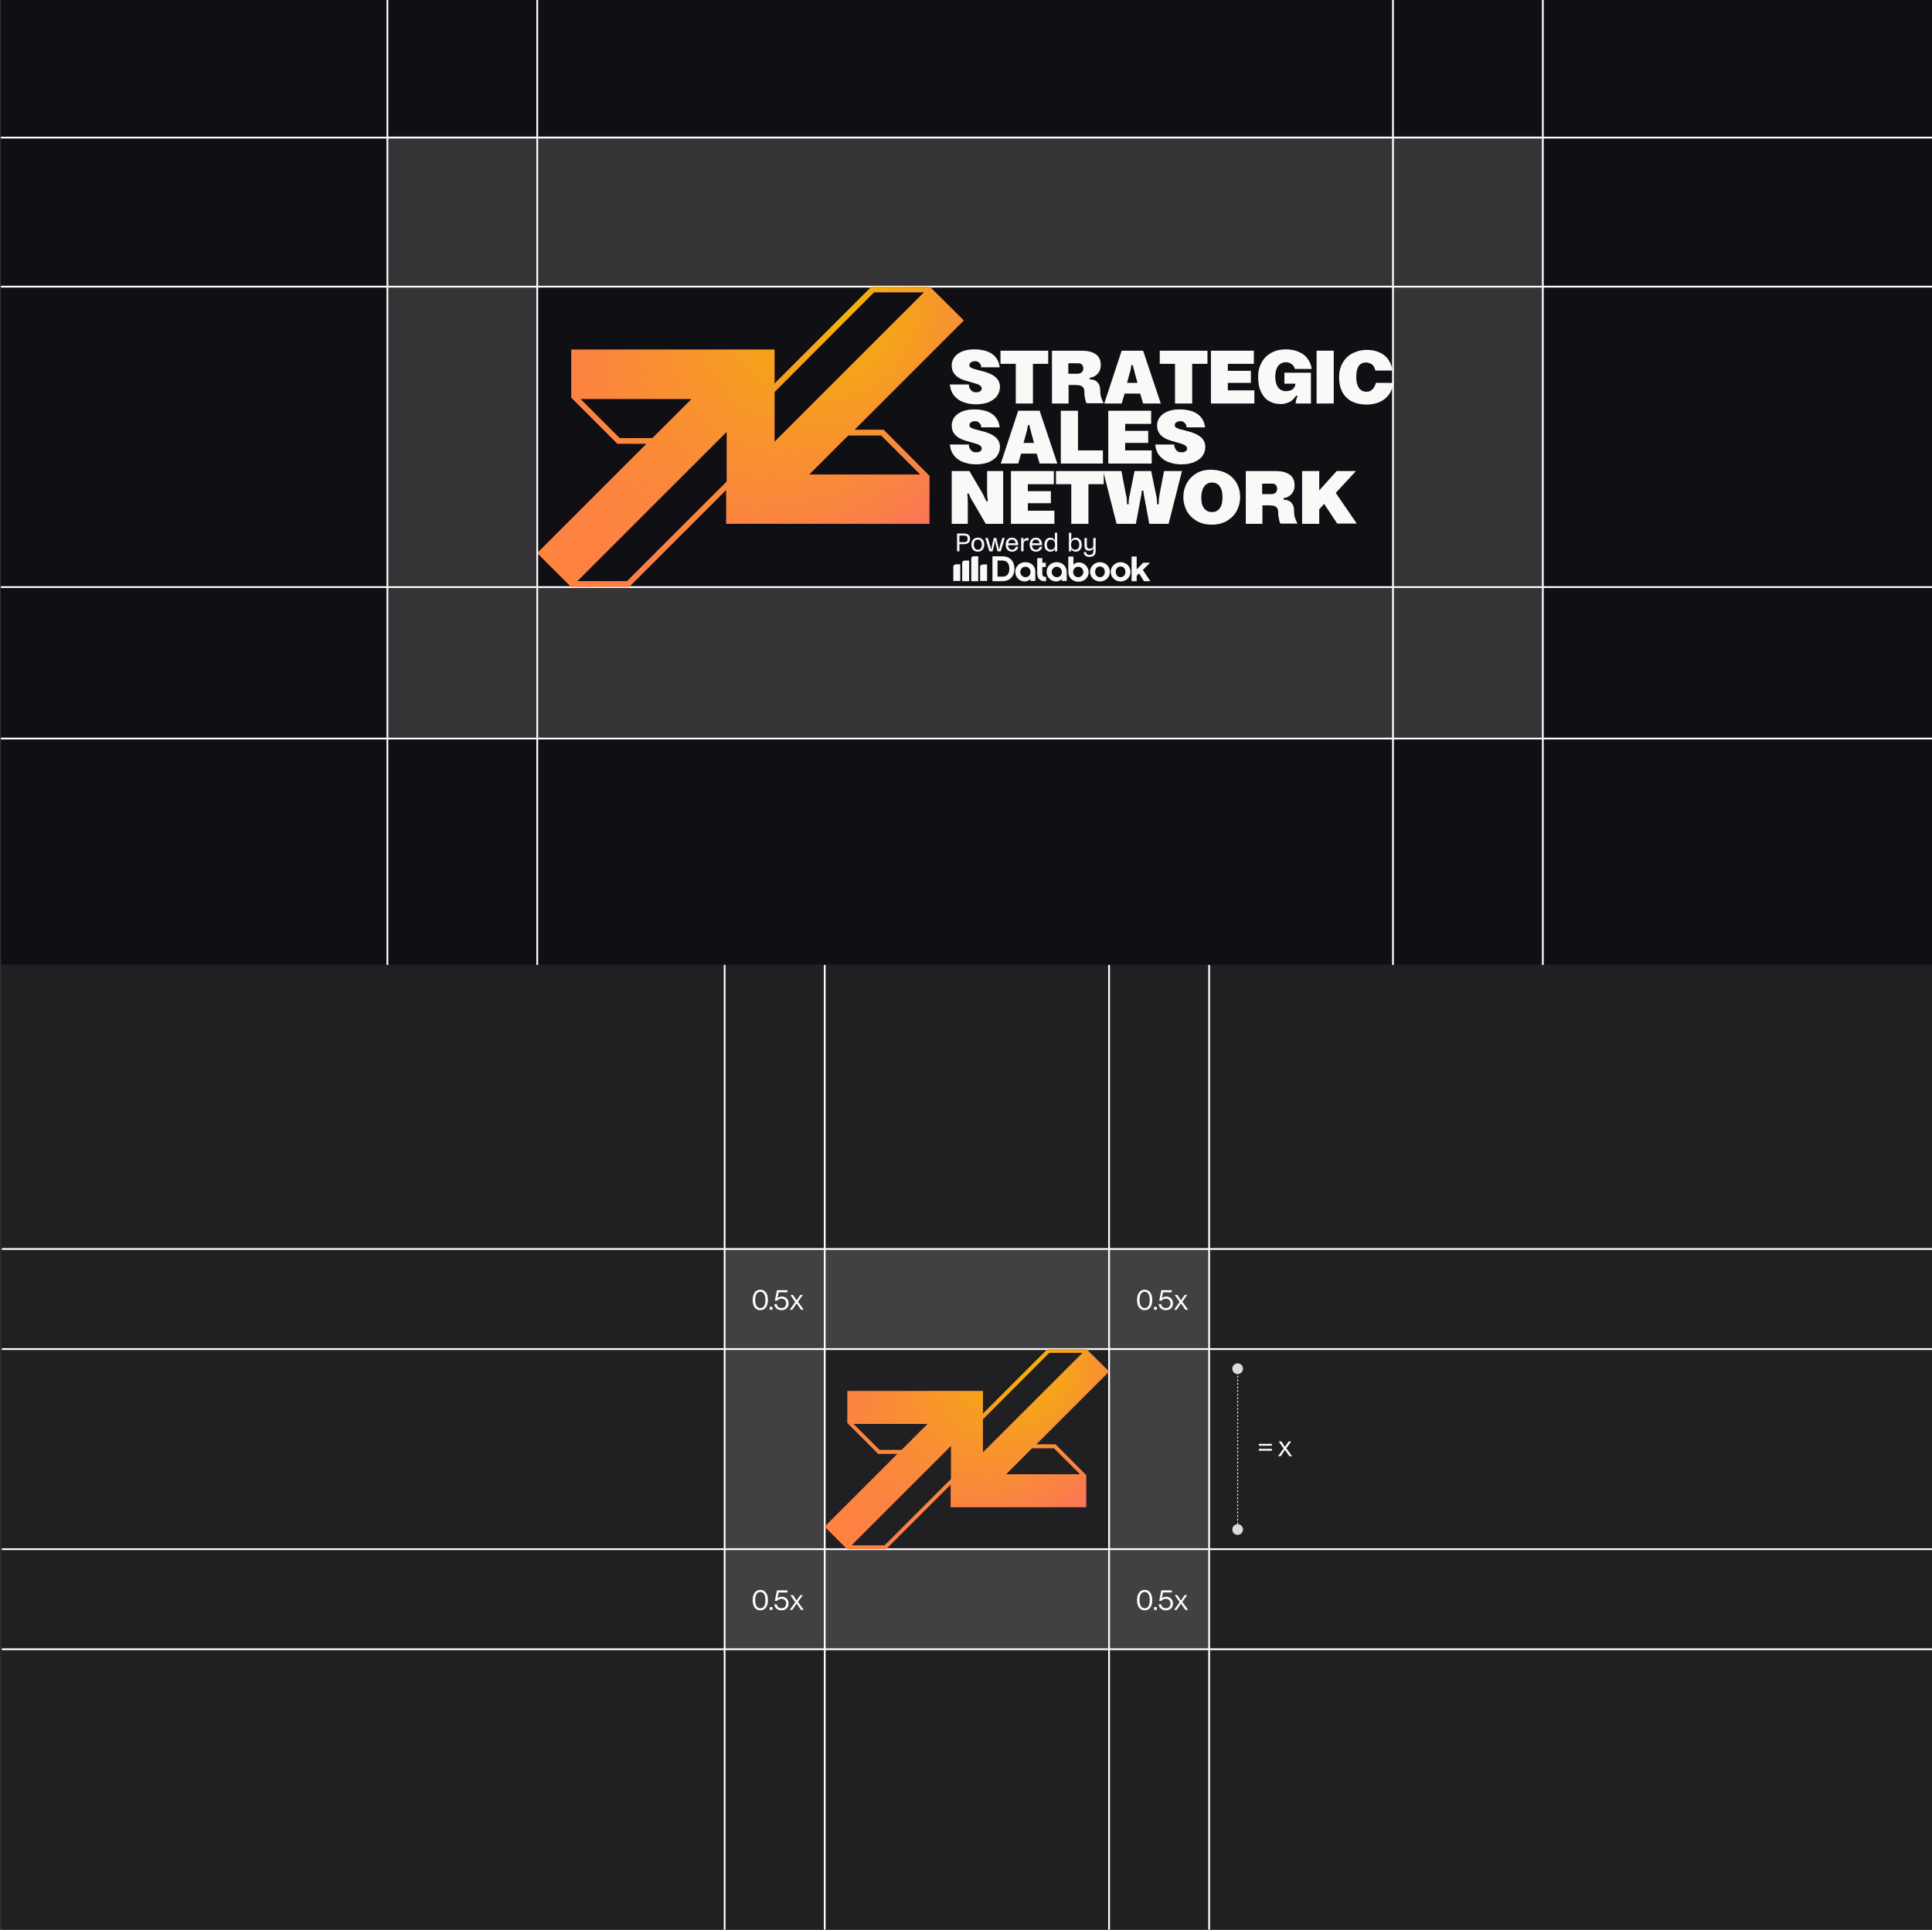 <svg width="1081" height="1080" viewBox="0 0 1081 1080" fill="none" xmlns="http://www.w3.org/2000/svg">
<rect x="0" y="0" width="1081" height="1080" fill="#333333" stroke="none"/>
<rect width="1081" height="540" transform="translate(0.5)" fill="#100F13"/>
<rect x="779.4" y="160.425" width="83.85" height="167.7" fill="white" fill-opacity="0.15"/>
<rect x="216.752" y="160.425" width="83.85" height="167.7" fill="white" fill-opacity="0.15"/>
<rect x="863.25" y="76.125" width="83.85" height="646.498" transform="rotate(90 863.25 76.125)" fill="white" fill-opacity="0.15"/>
<rect x="863.25" y="329.025" width="83.85" height="646.498" transform="rotate(90 863.25 329.025)" fill="white" fill-opacity="0.15"/>
<path d="M0.5 328.575L1081.5 328.575" stroke="white"/>
<path d="M0.5 413.325L1081.5 413.325" stroke="white"/>
<path d="M0.5 160.425L1081.5 160.425" stroke="white"/>
<path d="M494.401 240.525H478.051L539.251 179.325L520.201 160.425H487.651L433.351 214.725V195.675H406.501H319.651V222.525L345.451 248.325H361.801L300.602 309.525L314.552 323.475L319.501 328.425H352.051L406.351 274.125V293.175H433.201H520.051V266.325L494.401 240.525ZM493.051 243.675L514.951 265.575H452.701L474.601 243.675H493.051ZM489.001 163.575H517.051L433.351 247.275V219.375L489.001 163.575ZM346.651 245.175L324.751 223.275H387.001L365.101 245.175H346.651ZM350.851 325.275H322.952L406.651 241.575V269.475L350.851 325.275Z" fill="#FF4B8C"/>
<g opacity="0.9">
<path d="M494.401 240.525H478.051L539.251 179.325L520.201 160.425H487.651L433.351 214.725V195.675H406.501H319.651V222.525L345.451 248.325H361.801L300.602 309.525L314.552 323.475L319.501 328.425H352.051L406.351 274.125V293.175H433.201H520.051V266.325L494.401 240.525ZM493.051 243.675L514.951 265.575H452.701L474.601 243.675H493.051ZM489.001 163.575H517.051L433.351 247.275V219.375L489.001 163.575ZM346.651 245.175L324.751 223.275H387.001L365.101 245.175H346.651ZM350.851 325.275H322.952L406.651 241.575V269.475L350.851 325.275Z" fill="url(#paint0_radial_23_1605)"/>
</g>
<path d="M494.401 240.525H478.051L539.251 179.325L520.201 160.425H487.651L433.351 214.725V195.675H406.501H319.651V222.525L345.451 248.325H361.801L300.602 309.525L314.552 323.475L319.501 328.425H352.051L406.351 274.125V293.175H433.201H520.051V266.325L494.401 240.525ZM493.051 243.675L514.951 265.575H452.701L474.601 243.675H493.051ZM489.001 163.575H517.051L433.351 247.275V219.375L489.001 163.575ZM346.651 245.175L324.751 223.275H387.001L365.101 245.175H346.651ZM350.851 325.275H322.952L406.651 241.575V269.475L350.851 325.275Z" fill="url(#paint1_radial_23_1605)"/>
<path d="M542.103 215.175C542.103 215.925 542.253 216.675 542.553 217.275C542.853 217.875 543.303 218.475 543.903 218.925C544.503 219.375 545.253 219.525 546.153 219.525C546.603 219.525 547.203 219.525 547.653 219.375C548.103 219.225 548.553 218.925 548.853 218.625C549.153 218.325 549.303 217.875 549.303 217.425C549.303 216.975 549.153 216.525 548.853 216.225C548.553 215.925 548.253 215.625 547.953 215.475C547.653 215.325 547.203 215.175 546.603 214.875L540.453 213.075C537.753 212.325 535.803 211.275 534.453 209.775C533.103 208.275 532.503 206.625 532.503 204.525C532.503 202.725 533.103 201.075 534.153 199.725C535.203 198.375 536.703 197.325 538.653 196.575C540.603 195.825 542.703 195.525 545.253 195.525C547.503 195.525 549.603 195.825 551.703 196.425C553.653 197.025 555.453 198.075 556.803 199.575C558.153 201.075 559.053 203.025 559.353 205.575H549.003C549.003 204.825 548.853 204.075 548.403 203.625C548.103 203.175 547.653 202.725 547.053 202.425C546.453 202.125 545.853 202.125 545.253 202.125C544.803 202.125 544.353 202.275 543.903 202.425C543.453 202.575 543.153 202.875 542.853 203.175C542.553 203.475 542.403 203.775 542.403 204.225C542.403 204.825 542.553 205.275 543.003 205.575C543.453 205.875 544.053 206.175 544.953 206.475L551.103 208.125C553.503 208.875 555.603 209.775 557.103 211.125C558.603 212.475 559.503 214.275 559.503 216.525C559.503 218.475 558.903 220.125 557.853 221.625C556.803 223.125 555.153 224.175 553.203 225.075C551.253 225.825 548.853 226.275 546.153 226.275C543.903 226.275 541.653 225.975 539.553 225.225C537.453 224.625 535.653 223.425 534.153 221.775C532.653 220.125 531.753 217.875 531.453 215.175H542.103Z" fill="#F9F9F7"/>
<path d="M586.503 203.625H577.953V225.825H568.353V203.625H559.803V196.275H586.503V203.625Z" fill="#F9F9F7"/>
<path d="M605.402 196.275C608.552 196.275 611.102 196.875 613.051 198.225C615.001 199.575 615.902 201.525 615.902 204.375C615.902 205.725 615.601 207.075 615.001 207.975C614.401 209.025 613.651 209.775 612.751 210.375C611.851 210.975 610.801 211.275 609.751 211.425V212.325C611.551 212.325 612.901 212.775 613.951 213.825C615.001 214.875 615.602 216.375 615.602 218.325C615.602 219.075 615.601 219.975 615.751 220.875C615.901 221.775 616.201 222.675 616.501 223.425C616.801 224.175 617.102 224.925 617.402 225.375V225.675H607.951C607.651 225.225 607.502 224.625 607.352 224.025C607.202 223.425 607.052 222.675 606.902 221.925C606.752 221.175 606.751 220.275 606.751 219.375C606.751 218.475 606.602 217.875 606.302 217.275C606.002 216.675 605.552 216.225 604.802 215.925C604.052 215.625 603.002 215.475 601.802 215.475H597.902V225.825H588.602V196.275H605.402ZM605.402 208.275C605.852 207.675 606.152 207.075 606.152 206.175C606.152 205.275 605.852 204.675 605.402 204.075C604.952 203.475 604.202 203.325 603.152 203.325H597.752V209.175H603.152C604.052 209.025 604.802 208.875 605.402 208.275Z" fill="#F9F9F7"/>
<path d="M637.951 220.275H629.252L627.602 225.825H617.852L627.602 196.275H639.602L649.501 225.825H639.602L637.951 220.275ZM636.451 214.275L634.802 208.275L634.652 207.375C634.502 206.925 634.351 206.475 634.201 206.025C634.051 205.575 634.052 204.975 633.902 204.375H633.001C632.851 205.575 632.702 206.625 632.402 207.825L632.251 208.275L630.602 214.275H636.451Z" fill="#F9F9F7"/>
<path d="M675.754 203.625H667.054V225.825H657.454V203.625H648.904V196.275H675.604V203.625H675.754Z" fill="#F9F9F7"/>
<path d="M701.853 218.475V225.825H677.553V196.275H701.553V203.625H687.003V207.525H699.903V214.275H687.003V218.475H701.853Z" fill="#F9F9F7"/>
<path d="M733.503 225.825H724.953C724.953 225.075 725.103 224.475 725.253 223.725C725.403 223.125 725.703 222.375 726.003 221.775L725.253 221.325C724.803 222.075 724.203 222.825 723.453 223.575C722.703 224.325 721.803 224.925 720.603 225.375C719.403 225.825 718.053 226.125 716.553 226.125C714.003 226.125 711.753 225.525 709.803 224.325C707.853 223.125 706.503 221.325 705.453 219.075C704.403 216.825 703.953 214.125 703.953 210.975C703.953 207.975 704.553 205.275 705.903 202.875C707.103 200.625 708.903 198.825 711.303 197.475C713.703 196.125 716.403 195.525 719.553 195.525C722.103 195.525 724.503 195.975 726.603 196.875C728.703 197.775 730.353 198.975 731.553 200.625C732.753 202.275 733.653 204.225 733.953 206.475H724.503C724.203 205.275 723.603 204.375 722.703 203.775C721.803 203.175 720.753 202.725 719.703 202.725H719.553C718.353 202.725 717.303 203.025 716.403 203.625C715.503 204.225 714.753 205.125 714.303 206.325C713.853 207.525 713.553 209.025 713.553 210.825C713.553 212.625 713.853 214.125 714.303 215.325C714.753 216.525 715.503 217.425 716.403 218.025C717.303 218.625 718.353 218.925 719.553 218.925H719.703C720.603 218.925 721.353 218.775 722.103 218.475C722.853 218.175 723.603 217.725 724.053 216.975C724.503 216.375 724.803 215.625 724.803 214.725H718.653V208.575H733.503V225.825Z" fill="#F9F9F7"/>
<path d="M746.254 196.275V225.825H736.654V196.275H746.254Z" fill="#F9F9F7"/>
<path d="M777.002 221.025C775.652 222.825 773.852 224.175 771.752 225.075C769.652 225.975 767.252 226.425 764.702 226.425C761.402 226.425 758.702 225.825 756.302 224.625C754.052 223.425 752.252 221.625 751.052 219.375C749.852 217.125 749.252 214.425 749.252 211.275C749.252 208.125 749.852 205.425 751.202 203.175C752.402 200.925 754.202 199.125 756.602 197.775C759.002 196.575 761.702 195.825 764.702 195.825C767.402 195.825 769.802 196.275 771.752 197.175C773.852 198.075 775.502 199.425 776.702 201.075C777.902 202.875 778.802 204.825 779.102 207.375H769.502C769.352 206.475 769.052 205.725 768.602 204.975C768.152 204.225 767.552 203.775 766.802 203.475C766.052 203.175 765.302 202.875 764.552 202.875H764.252C763.052 202.875 762.152 203.175 761.252 203.775C760.502 204.375 759.752 205.275 759.452 206.625C759.002 207.825 758.852 209.325 758.852 211.125C758.852 212.925 759.152 214.425 759.602 215.625C760.052 216.825 760.652 217.725 761.552 218.325C762.302 218.925 763.352 219.225 764.402 219.225H764.552C765.452 219.225 766.352 219.075 766.952 218.625C767.702 218.175 768.302 217.575 768.752 216.825C769.202 216.075 769.652 215.325 769.802 214.275H779.402C779.252 216.975 778.352 219.225 777.002 221.025Z" fill="#F9F9F7"/>
<path d="M542.103 248.775C542.103 249.525 542.253 250.275 542.553 250.875C542.853 251.475 543.303 252.075 543.903 252.525C544.503 252.975 545.253 253.125 546.153 253.125C546.603 253.125 547.203 253.125 547.653 252.975C548.103 252.825 548.553 252.525 548.853 252.225C549.153 251.925 549.303 251.475 549.303 251.025C549.303 250.575 549.153 250.125 548.853 249.825C548.553 249.525 548.253 249.225 547.953 249.075C547.653 248.925 547.203 248.775 546.603 248.475L540.453 246.675C537.753 245.925 535.803 244.875 534.453 243.375C533.103 241.875 532.503 240.225 532.503 238.125C532.503 236.325 533.103 234.675 534.153 233.325C535.203 231.975 536.703 230.925 538.653 230.175C540.603 229.425 542.703 229.125 545.253 229.125C547.503 229.125 549.603 229.425 551.703 230.025C553.653 230.625 555.453 231.675 556.803 233.175C558.153 234.675 559.053 236.625 559.353 239.175H549.003C549.003 238.425 548.853 237.675 548.403 237.225C548.103 236.775 547.653 236.325 547.053 236.025C546.453 235.725 545.853 235.725 545.253 235.725C544.803 235.725 544.353 235.875 543.903 236.025C543.453 236.175 543.153 236.475 542.853 236.775C542.553 237.075 542.403 237.375 542.403 237.825C542.403 238.425 542.553 238.875 543.003 239.175C543.453 239.475 544.053 239.775 544.953 240.075L551.103 241.725C553.503 242.475 555.603 243.375 557.103 244.725C558.603 246.075 559.503 247.875 559.503 250.125C559.503 252.075 558.903 253.725 557.853 255.225C556.803 256.725 555.153 257.775 553.203 258.675C551.253 259.425 548.853 259.875 546.153 259.875C543.903 259.875 541.653 259.575 539.553 258.825C537.453 258.225 535.653 257.025 534.153 255.375C532.653 253.725 531.753 251.475 531.453 248.775H542.103Z" fill="#F9F9F7"/>
<path d="M580.053 253.875H571.353L569.703 259.425H559.953L569.703 229.875H581.703L591.603 259.425H581.703L580.053 253.875ZM578.553 247.875L576.903 241.875L576.753 240.975C576.603 240.525 576.453 240.075 576.303 239.625C576.153 239.175 576.153 238.575 576.003 237.975H575.103C574.953 239.175 574.803 240.225 574.503 241.425L574.353 241.875L572.703 247.875H578.553Z" fill="#F9F9F7"/>
<path d="M617.103 252.075V259.425H593.553V229.875H603.153V252.075H617.103Z" fill="#F9F9F7"/>
<path d="M644.402 252.075V259.425H620.102V229.875H644.102V237.225H629.552V241.125H642.451V247.875H629.552V252.075H644.402Z" fill="#F9F9F7"/>
<path d="M657.002 248.775C657.002 249.525 657.151 250.275 657.451 250.875C657.751 251.475 658.202 252.075 658.802 252.525C659.402 252.975 660.152 253.125 661.052 253.125C661.502 253.125 662.102 253.125 662.552 252.975C663.002 252.825 663.451 252.525 663.751 252.225C664.051 251.925 664.201 251.475 664.201 251.025C664.201 250.575 664.051 250.125 663.751 249.825C663.451 249.525 663.152 249.225 662.852 249.075C662.552 248.925 662.101 248.775 661.501 248.475L655.352 246.675C652.652 245.925 650.702 244.875 649.352 243.375C648.002 241.875 647.402 240.225 647.402 238.125C647.402 236.325 648.002 234.675 649.052 233.325C650.102 231.975 651.602 230.925 653.552 230.175C655.502 229.425 657.602 229.125 660.152 229.125C662.402 229.125 664.502 229.425 666.602 230.025C668.552 230.625 670.351 231.675 671.701 233.175C673.051 234.675 673.951 236.625 674.251 239.175H663.902C663.902 238.425 663.752 237.675 663.302 237.225C663.002 236.775 662.551 236.325 661.951 236.025C661.351 235.725 660.752 235.725 660.152 235.725C659.702 235.725 659.252 235.875 658.802 236.025C658.352 236.175 658.052 236.475 657.752 236.775C657.452 237.075 657.302 237.375 657.302 237.825C657.302 238.425 657.452 238.875 657.902 239.175C658.352 239.475 658.952 239.775 659.852 240.075L666.001 241.725C668.401 242.475 670.501 243.375 672.001 244.725C673.501 246.075 674.402 247.875 674.402 250.125C674.402 252.075 673.801 253.725 672.751 255.225C671.701 256.725 670.052 257.775 668.102 258.675C666.152 259.425 663.752 259.875 661.052 259.875C658.802 259.875 656.551 259.575 654.451 258.825C652.351 258.225 650.552 257.025 649.052 255.375C647.552 253.725 646.652 251.475 646.352 248.775H657.002Z" fill="#F9F9F7"/>
<path d="M542.402 263.625L549.302 275.325C549.302 275.475 549.452 275.625 549.452 275.625C549.452 275.775 549.602 275.775 549.602 275.925C550.052 276.675 550.502 277.425 550.802 278.325C551.252 279.075 551.552 279.825 551.852 280.575L552.752 280.425C552.452 278.625 552.302 276.975 552.302 275.325V263.625H561.302V293.175H551.552L544.652 281.325C544.052 280.425 543.602 279.525 543.152 278.775C542.702 277.875 542.402 277.125 542.102 276.225L541.202 276.375C541.502 278.175 541.502 279.825 541.502 281.475V293.175H532.502V263.625H542.402Z" fill="#F9F9F7"/>
<path d="M589.954 285.825V293.175H565.654V263.625H589.654V270.975H575.104V274.875H588.004V281.625H575.104V285.825H589.954Z" fill="#F9F9F7"/>
<path d="M617.551 270.975H609.001V293.175H599.402V270.975H590.852V263.625H617.551V270.975Z" fill="#F9F9F7"/>
<path d="M627.452 263.625L630.002 276.825C630.002 276.975 630.002 277.275 630.152 277.425C630.152 277.575 630.302 277.875 630.302 278.025C630.452 279.375 630.602 280.725 630.602 282.225H631.502C631.502 280.425 631.652 278.625 632.102 276.975L634.802 263.625H644.102L646.802 276.675C647.252 278.475 647.402 280.275 647.402 282.225H648.302C648.302 280.425 648.452 278.625 648.752 276.975L651.302 263.625H661.352L653.852 293.175H643.052L640.052 277.125C639.902 276.225 639.752 275.475 639.752 274.575H638.852C638.852 275.175 638.702 276.075 638.552 277.125L635.552 293.175H624.752L617.252 263.625H627.452Z" fill="#F9F9F7"/>
<path d="M686.701 265.125C689.101 266.475 690.902 268.425 692.102 270.675C693.302 272.925 693.902 275.475 693.902 278.175C693.902 280.875 693.302 283.275 692.102 285.675C690.902 288.075 689.101 289.875 686.701 291.375C684.301 292.875 681.451 293.625 678.001 293.625C674.552 293.625 671.702 292.875 669.302 291.375C666.902 289.875 665.102 288.075 663.902 285.675C662.702 283.275 662.102 280.875 662.102 278.175C662.102 275.475 662.702 273.075 663.902 270.675C665.102 268.425 666.902 266.475 669.302 264.975C671.702 263.475 674.552 262.875 677.852 262.875C681.452 263.025 684.301 263.775 686.701 265.125ZM681.451 285.525C682.351 284.925 682.952 283.875 683.402 282.675C683.852 281.475 684.001 279.975 684.001 278.325C684.001 276.675 683.852 275.175 683.402 273.975C682.952 272.775 682.351 271.725 681.451 271.125C680.551 270.375 679.502 270.075 678.302 270.075H678.152C676.802 270.075 675.752 270.375 674.852 271.125C673.952 271.875 673.352 272.775 672.902 273.975C672.452 275.175 672.152 276.675 672.152 278.325C672.152 279.975 672.302 281.475 672.752 282.675C673.202 283.875 673.801 284.775 674.701 285.525C675.601 286.125 676.651 286.575 678.001 286.575H678.152C679.502 286.575 680.551 286.275 681.451 285.525Z" fill="#F9F9F7"/>
<path d="M713.853 263.625C717.003 263.625 719.553 264.225 721.503 265.575C723.453 266.925 724.353 268.875 724.353 271.725C724.353 273.075 724.053 274.425 723.453 275.325C722.853 276.375 722.103 277.125 721.203 277.725C720.303 278.325 719.253 278.625 718.203 278.775V279.675C720.003 279.675 721.353 280.125 722.403 281.175C723.453 282.225 724.053 283.725 724.053 285.675C724.053 286.425 724.053 287.325 724.203 288.225C724.353 289.125 724.653 290.025 724.953 290.775C725.253 291.525 725.553 292.275 725.853 292.725V293.025H716.403C716.103 292.575 715.953 291.975 715.803 291.375C715.653 290.775 715.503 290.025 715.353 289.275C715.203 288.525 715.203 287.625 715.203 286.725C715.203 285.825 715.053 285.225 714.753 284.625C714.453 284.025 714.003 283.575 713.253 283.275C712.503 282.975 711.453 282.825 710.253 282.825H706.353V293.175H697.053V263.625H713.853ZM713.853 275.625C714.303 275.025 714.603 274.425 714.603 273.525C714.603 272.625 714.303 272.025 713.853 271.425C713.403 270.825 712.653 270.675 711.603 270.675H706.203V276.525H711.603C712.653 276.375 713.403 276.225 713.853 275.625Z" fill="#F9F9F7"/>
<path d="M738.153 263.625V293.175H728.553V263.625H738.153ZM758.703 263.625L745.653 277.725L744.903 277.275L737.253 286.125L731.553 281.775L747.903 263.625H758.703ZM745.053 272.475L759.153 293.025H748.203L736.953 276.075L745.053 272.475Z" fill="#F9F9F7"/>
<path d="M533.398 317.175V325.125H537.298V315.825H534.598C533.998 315.975 533.398 316.575 533.398 317.175Z" fill="#F9F9F7"/>
<path d="M538.35 314.925V325.275H542.25V313.725H539.55C538.95 313.725 538.5 314.175 538.35 314.925Z" fill="#F9F9F7"/>
<path d="M543.447 312.675V325.275H547.347V311.325H544.647C543.897 311.325 543.447 311.925 543.447 312.675Z" fill="#F9F9F7"/>
<path d="M549.598 315.975C548.848 315.975 548.398 316.575 548.398 317.175V325.125H552.298V315.825L549.598 315.975Z" fill="#F9F9F7"/>
<path d="M560.847 311.325H555.297V325.275H560.847C564.897 325.275 567.597 322.575 567.597 318.375C567.597 314.025 565.047 311.325 560.847 311.325ZM560.847 322.725H558.147V313.725H560.847C563.997 313.725 564.747 316.125 564.747 318.225C564.747 320.025 564.297 322.725 560.847 322.725Z" fill="#F9F9F7"/>
<path d="M573.747 314.625C570.447 314.625 568.047 317.025 568.047 320.025C568.047 323.025 570.447 325.425 573.297 325.425C574.497 325.425 575.697 324.975 576.597 324.075V325.125H579.297V320.025C579.447 317.175 577.197 314.625 573.747 314.625ZM576.597 320.175C576.597 321.825 575.397 323.025 573.747 323.025C572.247 323.025 570.897 321.675 570.897 320.175C570.897 318.525 572.097 317.175 573.747 317.175C575.397 317.175 576.597 318.525 576.597 320.175Z" fill="#F9F9F7"/>
<path d="M583.2 320.925V317.325H585.15V314.925H583.2V312.375H580.35V320.925C580.35 323.775 582 325.575 585.3 325.275V322.875C583.8 322.875 583.2 322.425 583.2 320.925Z" fill="#F9F9F7"/>
<path d="M591.3 314.625C588 314.625 585.6 317.025 585.6 320.025C585.6 323.025 588 325.425 590.85 325.425C592.05 325.425 593.25 324.975 594.15 324.075V325.125H596.85V320.025C596.85 317.175 594.6 314.625 591.3 314.625ZM594.15 320.175C594.15 321.825 592.95 323.025 591.3 323.025C589.8 323.025 588.45 321.675 588.45 320.175C588.45 318.525 589.8 317.175 591.3 317.175C592.8 317.175 594.15 318.525 594.15 320.175Z" fill="#F9F9F7"/>
<path d="M603.748 314.775C602.398 314.775 601.348 315.225 600.598 315.975V311.475H597.748V320.175C597.748 323.175 600.148 325.575 603.448 325.575C606.748 325.575 609.148 323.175 609.148 320.175C608.998 317.175 606.598 314.775 603.748 314.775ZM603.298 323.025C601.648 323.025 600.448 321.675 600.448 320.175C600.448 318.525 601.648 317.175 603.298 317.175C604.798 317.175 606.148 318.375 606.148 320.175C606.148 321.675 604.948 323.025 603.298 323.025Z" fill="#F9F9F7"/>
<path d="M615.448 314.625C612.448 314.625 609.898 317.025 609.898 320.025C609.898 323.025 612.448 325.425 615.448 325.425C618.448 325.425 620.998 323.175 620.998 320.025C620.998 316.875 618.448 314.625 615.448 314.625ZM615.448 323.025C613.948 323.025 612.748 321.825 612.748 320.025C612.748 318.225 613.948 317.025 615.448 317.025C616.948 317.025 618.148 318.225 618.148 320.025C618.148 321.825 616.948 323.025 615.448 323.025Z" fill="#F9F9F7"/>
<path d="M626.997 314.625C623.997 314.625 621.447 317.025 621.447 320.025C621.447 323.025 623.997 325.425 626.997 325.425C629.997 325.425 632.547 323.175 632.547 320.025C632.547 316.875 629.997 314.625 626.997 314.625ZM626.997 323.025C625.497 323.025 624.297 321.825 624.297 320.025C624.297 318.225 625.497 317.025 626.997 317.025C628.497 317.025 629.697 318.225 629.697 320.025C629.697 321.825 628.497 323.025 626.997 323.025Z" fill="#F9F9F7"/>
<path d="M639.448 318.975L643.498 314.925H639.598L635.998 318.675V311.475H633.148V325.275H635.998V322.275L637.348 320.925L640.048 325.275H643.648L639.448 318.975Z" fill="#F9F9F7"/>
<path d="M535.487 298.6H539.357C541.472 298.6 542.792 299.485 542.792 301.57C542.792 303.655 541.277 304.555 539.357 304.555H536.807V308.575H535.487V298.6ZM539.537 303.415C540.752 303.415 541.412 302.845 541.412 301.57C541.412 300.295 540.752 299.74 539.537 299.74H536.807V303.415H539.537ZM547.115 300.895C549.32 300.895 550.745 302.455 550.745 304.795C550.745 307.135 549.32 308.755 547.115 308.755C544.895 308.755 543.5 307.135 543.5 304.795C543.5 302.455 544.895 300.895 547.115 300.895ZM547.19 307.645C548.69 307.645 549.365 306.325 549.365 304.795C549.365 303.28 548.675 302.005 547.19 302.005H547.04C545.555 302.005 544.88 303.34 544.88 304.795C544.88 306.25 545.54 307.645 547.04 307.645H547.19ZM560.835 301.075H562.2L559.92 308.575H558.135L557.1 304.39C556.935 303.7 556.89 303.265 556.86 302.575H556.665C556.635 303.265 556.59 303.7 556.41 304.39L555.375 308.575H553.56L551.295 301.075H552.675L553.995 305.41C554.19 306.07 554.325 306.775 554.4 307.435H554.595C554.715 306.775 554.865 306.055 555.03 305.395L556.065 301.075H557.445L558.465 305.485C558.6 306.04 558.795 306.88 558.9 307.435H559.095C559.155 306.865 559.335 305.995 559.515 305.395L560.835 301.075ZM566.229 300.895C568.329 300.895 569.664 302.395 569.664 304.795V305.14H564.069V305.215C564.129 306.745 565.029 307.645 566.259 307.645H566.349C567.459 307.645 568.134 306.925 568.374 305.965H569.754C569.439 307.585 568.209 308.77 566.229 308.755C564.009 308.74 562.719 307.195 562.719 304.825C562.719 302.425 564.129 300.895 566.229 300.895ZM564.129 304.045H568.269C568.149 302.935 567.429 302.005 566.244 302.005H566.124C564.939 302.005 564.249 302.965 564.129 304.045ZM575.451 302.515C575.181 302.47 574.986 302.455 574.701 302.455C573.726 302.455 572.691 302.92 572.691 304.36V308.575H571.371V301.075H572.691V301.405C572.691 301.78 572.646 302.05 572.526 302.47L572.691 302.515C573.171 301.36 574.041 301.075 575.211 301.075H575.466L575.451 302.515ZM579.618 300.895C581.718 300.895 583.053 302.395 583.053 304.795V305.14H577.458V305.215C577.518 306.745 578.418 307.645 579.648 307.645H579.738C580.848 307.645 581.523 306.925 581.763 305.965H583.143C582.828 307.585 581.598 308.77 579.618 308.755C577.398 308.74 576.108 307.195 576.108 304.825C576.108 302.425 577.518 300.895 579.618 300.895ZM577.518 304.045H581.658C581.538 302.935 580.818 302.005 579.633 302.005H579.513C578.328 302.005 577.638 302.965 577.518 304.045ZM587.684 308.755C585.989 308.755 584.369 307.495 584.369 304.84C584.369 302.185 585.989 300.895 587.684 300.895C588.989 300.895 589.874 301.57 590.204 302.395L590.384 302.35C590.249 301.87 590.219 301.585 590.219 301.18V298.15H591.539V308.575H590.219V308.365C590.219 308.11 590.264 307.735 590.384 307.36L590.204 307.3C589.874 308.14 588.989 308.755 587.684 308.755ZM587.954 307.63H588.074C589.544 307.63 590.324 306.52 590.324 304.84C590.324 303.16 589.544 302.035 588.074 302.035H587.954C586.484 302.035 585.749 303.16 585.749 304.84C585.749 306.52 586.484 307.63 587.954 307.63ZM601.932 308.755C600.627 308.755 599.742 308.14 599.412 307.3L599.232 307.36C599.352 307.705 599.397 307.885 599.397 308.29V308.575H598.077V298.15H599.397V301.18C599.397 301.735 599.367 301.855 599.232 302.35L599.412 302.395C599.742 301.57 600.627 300.895 601.932 300.895C603.627 300.895 605.247 302.185 605.247 304.84C605.247 307.495 603.627 308.755 601.932 308.755ZM601.662 307.63C603.132 307.63 603.867 306.52 603.867 304.84C603.867 303.16 603.132 302.035 601.662 302.035H601.542C600.072 302.035 599.292 303.16 599.292 304.84C599.292 306.52 600.072 307.63 601.542 307.63H601.662ZM611.727 301.075H613.047V308.425C613.047 310.645 611.697 311.665 609.597 311.665C607.362 311.665 606.492 310.555 606.342 308.965H607.707C607.842 310 608.427 310.555 609.567 310.555H609.672C610.827 310.555 611.727 309.94 611.727 308.5C611.727 307.96 611.772 307.3 611.877 306.955L611.682 306.91C611.427 307.645 610.602 308.215 609.342 308.215C608.112 308.215 606.807 307.66 606.807 305.635V301.075H608.127V305.485C608.127 306.565 608.757 307.075 609.792 307.075H609.822C610.887 307.075 611.727 306.34 611.727 305.26V301.075Z" fill="#F9F9F7"/>
<path d="M0.5 77L1081.5 77" stroke="white"/>
<path d="M779.402 -271L779.402 810" stroke="white"/>
<path d="M863.25 -271L863.25 810" stroke="white"/>
<path d="M300.602 -271L300.602 810" stroke="white"/>
<path d="M216.752 -271L216.752 810" stroke="white"/>
<g clip-path="url(#clip0_23_1605)">
<rect width="1081" height="541" transform="translate(0.5 540)" fill="#201F22"/>
<rect x="676.549" y="699" width="56" height="271.1" transform="rotate(90 676.549 699)" fill="white" fill-opacity="0.15"/>
<rect x="676.549" y="867" width="56" height="271.1" transform="rotate(90 676.549 867)" fill="white" fill-opacity="0.15"/>
<rect x="461.449" y="755" width="112" height="56" transform="rotate(90 461.449 755)" fill="white" fill-opacity="0.15"/>
<rect x="676.549" y="755" width="112" height="56" transform="rotate(90 676.549 755)" fill="white" fill-opacity="0.15"/>
<path d="M461.449 269L461.449 1350" stroke="white"/>
<path d="M405.449 269L405.449 1350" stroke="white"/>
<path d="M620.549 269L620.549 1350" stroke="white"/>
<path d="M676.549 269L676.549 1350" stroke="white"/>
<path d="M1 867L1082 867" stroke="white"/>
<path d="M1 923L1082 923" stroke="white"/>
<path d="M1 755L1082 755" stroke="white"/>
<path d="M1 699L1082 699" stroke="white"/>
<path d="M692.5 766L692.5 855" stroke="white" stroke-width="0.5" stroke-dasharray="1 1"/>
<circle cx="692.5" cy="766" r="3" fill="#DBDBDB"/>
<circle cx="692.5" cy="856" r="3" fill="#DBDBDB"/>
<path d="M704.348 809.096H711.612V808.072H704.348V809.096ZM704.348 811.896H711.612V810.872H704.348V811.896ZM715.096 815H716.552L718.952 811.448H718.984L721.432 815H722.952L719.72 810.52L722.44 806.728H721.016L718.968 809.736H718.936L716.968 806.728H715.464L718.216 810.664L715.096 815Z" fill="white"/>
<path d="M640.46 733.24C643.196 733.24 644.716 731 644.716 727.512C644.716 723.928 643.068 721.784 640.476 721.784C637.884 721.784 636.204 723.96 636.204 727.512C636.204 731 637.756 733.24 640.46 733.24ZM640.476 732.072C638.54 732.072 637.596 730.296 637.596 727.512C637.596 724.68 638.54 722.936 640.476 722.936C642.38 722.936 643.324 724.728 643.324 727.512C643.324 730.344 642.428 732.072 640.476 732.072ZM645.72 733H647.272V731.416H645.72V733ZM652.369 733.24C654.641 733.24 656.305 731.768 656.305 729.432C656.305 727 654.529 725.608 652.577 725.608C651.521 725.608 650.689 725.944 650.065 726.536H650.033L650.753 723.24H655.649V722.04H649.809L648.593 727.928H649.889C650.353 727.272 651.169 726.792 652.353 726.792C653.793 726.792 654.929 727.752 654.929 729.4C654.929 731 653.921 732.056 652.353 732.056C650.801 732.056 649.841 731.192 649.665 729.832H648.337C648.433 731.864 650.097 733.24 652.369 733.24ZM656.909 733H658.365L660.765 729.448H660.797L663.245 733H664.765L661.533 728.52L664.253 724.728H662.829L660.781 727.736H660.749L658.781 724.728H657.277L660.029 728.664L656.909 733Z" fill="white"/>
<path d="M425.409 733.24C428.145 733.24 429.665 731 429.665 727.512C429.665 723.928 428.017 721.784 425.425 721.784C422.833 721.784 421.153 723.96 421.153 727.512C421.153 731 422.705 733.24 425.409 733.24ZM425.425 732.072C423.489 732.072 422.545 730.296 422.545 727.512C422.545 724.68 423.489 722.936 425.425 722.936C427.329 722.936 428.273 724.728 428.273 727.512C428.273 730.344 427.377 732.072 425.425 732.072ZM430.669 733H432.221V731.416H430.669V733ZM437.318 733.24C439.59 733.24 441.254 731.768 441.254 729.432C441.254 727 439.478 725.608 437.526 725.608C436.47 725.608 435.638 725.944 435.014 726.536H434.982L435.702 723.24H440.598V722.04H434.758L433.542 727.928H434.838C435.302 727.272 436.118 726.792 437.302 726.792C438.742 726.792 439.878 727.752 439.878 729.4C439.878 731 438.87 732.056 437.302 732.056C435.75 732.056 434.79 731.192 434.614 729.832H433.286C433.382 731.864 435.046 733.24 437.318 733.24ZM441.858 733H443.314L445.714 729.448H445.746L448.194 733H449.714L446.482 728.52L449.202 724.728H447.778L445.73 727.736H445.698L443.73 724.728H442.226L444.978 728.664L441.858 733Z" fill="white"/>
<path d="M640.46 901.24C643.196 901.24 644.716 899 644.716 895.512C644.716 891.928 643.068 889.784 640.476 889.784C637.884 889.784 636.204 891.96 636.204 895.512C636.204 899 637.756 901.24 640.46 901.24ZM640.476 900.072C638.54 900.072 637.596 898.296 637.596 895.512C637.596 892.68 638.54 890.936 640.476 890.936C642.38 890.936 643.324 892.728 643.324 895.512C643.324 898.344 642.428 900.072 640.476 900.072ZM645.72 901H647.272V899.416H645.72V901ZM652.369 901.24C654.641 901.24 656.305 899.768 656.305 897.432C656.305 895 654.529 893.608 652.577 893.608C651.521 893.608 650.689 893.944 650.065 894.536H650.033L650.753 891.24H655.649V890.04H649.809L648.593 895.928H649.889C650.353 895.272 651.169 894.792 652.353 894.792C653.793 894.792 654.929 895.752 654.929 897.4C654.929 899 653.921 900.056 652.353 900.056C650.801 900.056 649.841 899.192 649.665 897.832H648.337C648.433 899.864 650.097 901.24 652.369 901.24ZM656.909 901H658.365L660.765 897.448H660.797L663.245 901H664.765L661.533 896.52L664.253 892.728H662.829L660.781 895.736H660.749L658.781 892.728H657.277L660.029 896.664L656.909 901Z" fill="white"/>
<path d="M425.409 901.24C428.145 901.24 429.665 899 429.665 895.512C429.665 891.928 428.017 889.784 425.425 889.784C422.833 889.784 421.153 891.96 421.153 895.512C421.153 899 422.705 901.24 425.409 901.24ZM425.425 900.072C423.489 900.072 422.545 898.296 422.545 895.512C422.545 892.68 423.489 890.936 425.425 890.936C427.329 890.936 428.273 892.728 428.273 895.512C428.273 898.344 427.377 900.072 425.425 900.072ZM430.669 901H432.221V899.416H430.669V901ZM437.318 901.24C439.59 901.24 441.254 899.768 441.254 897.432C441.254 895 439.478 893.608 437.526 893.608C436.47 893.608 435.638 893.944 435.014 894.536H434.982L435.702 891.24H440.598V890.04H434.758L433.542 895.928H434.838C435.302 895.272 436.118 894.792 437.302 894.792C438.742 894.792 439.878 895.752 439.878 897.4C439.878 899 438.87 900.056 437.302 900.056C435.75 900.056 434.79 899.192 434.614 897.832H433.286C433.382 899.864 435.046 901.24 437.318 901.24ZM441.858 901H443.314L445.714 897.448H445.746L448.194 901H449.714L446.482 896.52L449.202 892.728H447.778L445.73 895.736H445.698L443.73 892.728H442.226L444.978 896.664L441.858 901Z" fill="white"/>
</g>
<path d="M590.649 808.4H579.749L620.549 767.6L607.849 755H586.149L549.949 791.2V778.5H532.049H474.149V796.4L491.349 813.6H502.249L461.449 854.4L470.749 863.7L474.049 867H495.749L531.949 830.8V843.5H549.849H607.749V825.6L590.649 808.4ZM589.749 810.5L604.349 825.1H562.849L577.449 810.5H589.749ZM587.049 757.1H605.749L549.949 812.9V794.3L587.049 757.1ZM492.149 811.5L477.549 796.9H519.049L504.449 811.5H492.149ZM494.949 864.9H476.349L532.149 809.1V827.7L494.949 864.9Z" fill="#FF4B8C"/>
<g opacity="0.9">
<path d="M590.649 808.4H579.749L620.549 767.6L607.849 755H586.149L549.949 791.2V778.5H532.049H474.149V796.4L491.349 813.6H502.249L461.449 854.4L470.749 863.7L474.049 867H495.749L531.949 830.8V843.5H549.849H607.749V825.6L590.649 808.4ZM589.749 810.5L604.349 825.1H562.849L577.449 810.5H589.749ZM587.049 757.1H605.749L549.949 812.9V794.3L587.049 757.1ZM492.149 811.5L477.549 796.9H519.049L504.449 811.5H492.149ZM494.949 864.9H476.349L532.149 809.1V827.7L494.949 864.9Z" fill="url(#paint2_radial_23_1605)"/>
</g>
<path d="M590.649 808.4H579.749L620.549 767.6L607.849 755H586.149L549.949 791.2V778.5H532.049H474.149V796.4L491.349 813.6H502.249L461.449 854.4L470.749 863.7L474.049 867H495.749L531.949 830.8V843.5H549.849H607.749V825.6L590.649 808.4ZM589.749 810.5L604.349 825.1H562.849L577.449 810.5H589.749ZM587.049 757.1H605.749L549.949 812.9V794.3L587.049 757.1ZM492.149 811.5L477.549 796.9H519.049L504.449 811.5H492.149ZM494.949 864.9H476.349L532.149 809.1V827.7L494.949 864.9Z" fill="url(#paint3_radial_23_1605)"/>
<defs>
<radialGradient id="paint0_radial_23_1605" cx="0" cy="0" r="1" gradientUnits="userSpaceOnUse" gradientTransform="translate(235.556 352.901) scale(328.107 328.107)">
<stop offset="0.085" stop-color="#FE9920"/>
<stop offset="1" stop-color="#FE9920" stop-opacity="0"/>
</radialGradient>
<radialGradient id="paint1_radial_23_1605" cx="0" cy="0" r="1" gradientUnits="userSpaceOnUse" gradientTransform="translate(465.233 167.998) scale(200.445 200.445)">
<stop stop-color="#F3B700"/>
<stop offset="1" stop-color="#F3B700" stop-opacity="0"/>
</radialGradient>
<radialGradient id="paint2_radial_23_1605" cx="0" cy="0" r="1" gradientUnits="userSpaceOnUse" gradientTransform="translate(418.086 883.317) scale(218.738 218.738)">
<stop offset="0.085" stop-color="#FE9920"/>
<stop offset="1" stop-color="#FE9920" stop-opacity="0"/>
</radialGradient>
<radialGradient id="paint3_radial_23_1605" cx="0" cy="0" r="1" gradientUnits="userSpaceOnUse" gradientTransform="translate(571.204 760.048) scale(133.63 133.63)">
<stop stop-color="#F3B700"/>
<stop offset="1" stop-color="#F3B700" stop-opacity="0"/>
</radialGradient>
<clipPath id="clip0_23_1605">
<rect width="1081" height="541" fill="white" transform="translate(0.5 540)"/>
</clipPath>
</defs>
</svg>

